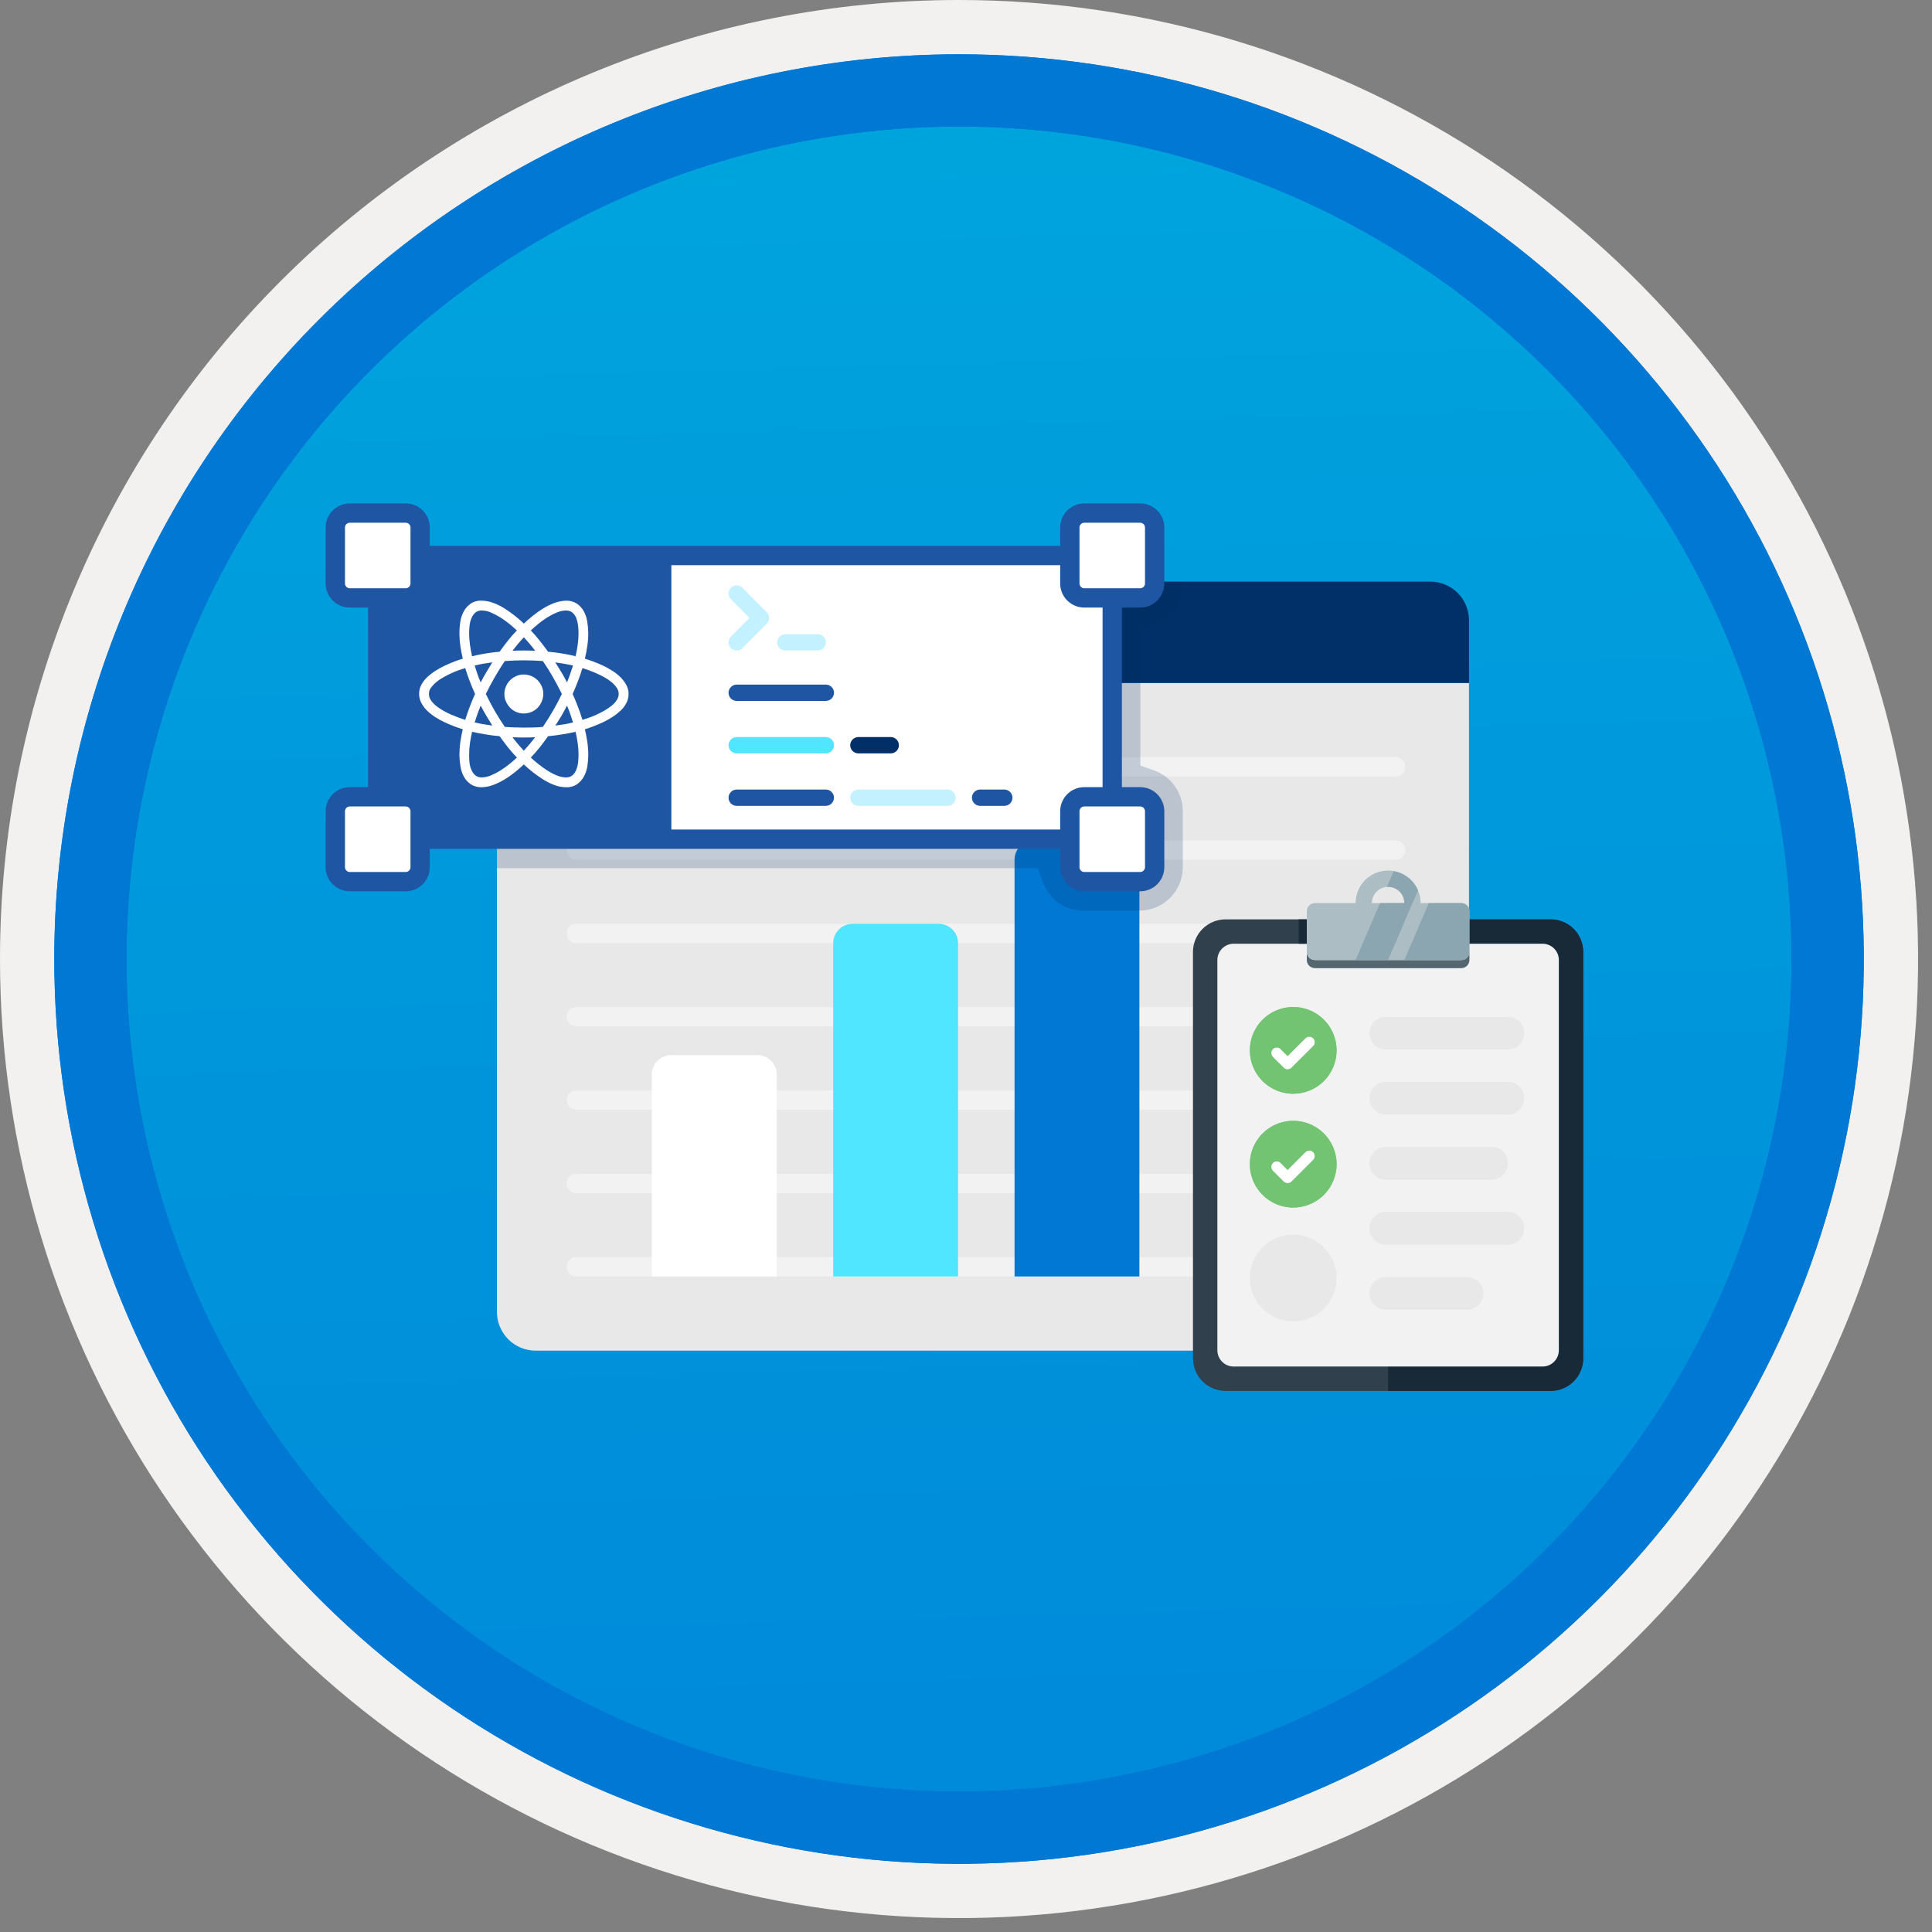 <svg width="100" height="100" viewBox="0 0 100 100" fill="none" xmlns="http://www.w3.org/2000/svg">
<rect x="0" y="0" width="100" height="100" fill="#808080" stroke="none"/>
<g clip-path="url(#clip0)">
<path d="M49.64 96.45C40.382 96.45 31.332 93.705 23.634 88.561C15.936 83.418 9.936 76.107 6.393 67.553C2.85 59 1.923 49.588 3.73 40.508C5.536 31.428 9.994 23.087 16.54 16.54C23.087 9.994 31.428 5.536 40.508 3.73C49.588 1.923 59 2.85 67.553 6.393C76.107 9.936 83.418 15.936 88.561 23.634C93.705 31.332 96.45 40.382 96.45 49.64C96.451 55.787 95.24 61.875 92.888 67.554C90.535 73.234 87.088 78.394 82.741 82.741C78.394 87.088 73.234 90.535 67.554 92.888C61.875 95.24 55.787 96.451 49.64 96.45V96.45Z" fill="url(#paint0_linear)"/>
<path fill-rule="evenodd" clip-rule="evenodd" d="M95.54 49.64C95.54 58.718 92.848 67.593 87.805 75.141C82.761 82.689 75.592 88.572 67.205 92.046C58.818 95.52 49.589 96.429 40.685 94.658C31.782 92.887 23.603 88.515 17.184 82.096C10.765 75.677 6.393 67.498 4.622 58.595C2.851 49.691 3.76 40.462 7.234 32.075C10.708 23.688 16.591 16.519 24.139 11.476C31.688 6.432 40.562 3.74 49.64 3.74C55.668 3.74 61.636 4.927 67.205 7.234C72.774 9.541 77.834 12.921 82.096 17.184C86.359 21.446 89.739 26.506 92.046 32.075C94.353 37.644 95.54 43.612 95.54 49.64V49.64ZM49.64 3.62732e-07C59.458 3.62732e-07 69.055 2.911 77.219 8.366C85.382 13.82 91.744 21.573 95.501 30.644C99.258 39.714 100.242 49.695 98.326 59.324C96.411 68.954 91.683 77.799 84.741 84.741C77.799 91.683 68.954 96.411 59.324 98.326C49.695 100.242 39.714 99.258 30.644 95.501C21.573 91.744 13.82 85.382 8.366 77.219C2.911 69.055 3.62732e-07 59.458 3.62732e-07 49.64C-0.001 43.121 1.283 36.666 3.777 30.643C6.271 24.62 9.928 19.147 14.537 14.537C19.147 9.928 24.62 6.271 30.643 3.777C36.666 1.283 43.121 -0.001 49.64 3.62732e-07V3.62732e-07Z" fill="#F2F1F0"/>
<path fill-rule="evenodd" clip-rule="evenodd" d="M92.73 49.641C92.73 58.163 90.202 66.494 85.468 73.58C80.733 80.666 74.003 86.189 66.129 89.451C58.256 92.712 49.592 93.565 41.233 91.903C32.874 90.24 25.197 86.136 19.17 80.11C13.144 74.084 9.04 66.406 7.378 58.047C5.715 49.688 6.568 41.024 9.83 33.151C13.091 25.277 18.614 18.547 25.7 13.813C32.786 9.078 41.117 6.551 49.64 6.551C55.298 6.55 60.902 7.665 66.13 9.83C71.358 11.995 76.108 15.169 80.11 19.171C84.111 23.172 87.285 27.922 89.45 33.15C91.616 38.378 92.73 43.982 92.73 49.641V49.641ZM49.64 2.811C58.902 2.811 67.956 5.557 75.657 10.703C83.358 15.849 89.36 23.162 92.905 31.72C96.449 40.277 97.377 49.693 95.57 58.777C93.763 67.861 89.303 76.205 82.753 82.754C76.204 89.304 67.86 93.764 58.776 95.571C49.692 97.378 40.276 96.45 31.718 92.906C23.162 89.361 15.848 83.359 10.702 75.658C5.556 67.957 2.81 58.903 2.81 49.641C2.811 37.221 7.745 25.31 16.527 16.528C25.309 7.746 37.22 2.812 49.64 2.811V2.811Z" fill="#0078D4"/>
<path fill-rule="evenodd" clip-rule="evenodd" d="M92.73 49.641C92.73 58.163 90.202 66.494 85.468 73.58C80.733 80.666 74.003 86.189 66.129 89.451C58.256 92.712 49.592 93.565 41.233 91.903C32.874 90.24 25.197 86.136 19.17 80.11C13.144 74.084 9.04 66.406 7.378 58.047C5.715 49.688 6.568 41.024 9.83 33.151C13.091 25.277 18.614 18.547 25.7 13.813C32.786 9.078 41.117 6.551 49.64 6.551C55.298 6.55 60.902 7.665 66.13 9.83C71.358 11.995 76.108 15.169 80.11 19.171C84.111 23.172 87.285 27.922 89.45 33.15C91.616 38.378 92.73 43.982 92.73 49.641V49.641ZM49.64 2.811C58.902 2.811 67.956 5.557 75.657 10.703C83.358 15.849 89.36 23.162 92.905 31.72C96.449 40.277 97.377 49.693 95.57 58.777C93.763 67.861 89.303 76.205 82.753 82.754C76.204 89.304 67.86 93.764 58.776 95.571C49.692 97.378 40.276 96.45 31.718 92.906C23.162 89.361 15.848 83.359 10.702 75.658C5.556 67.957 2.81 58.903 2.81 49.641C2.811 37.221 7.745 25.31 16.527 16.528C25.309 7.746 37.22 2.812 49.64 2.811V2.811Z" fill="#0078D4"/>
<path d="M27.721 69.91H74.035C74.565 69.909 75.073 69.698 75.448 69.323C75.822 68.948 76.033 68.44 76.035 67.91V35.35H25.721V67.91C25.723 68.44 25.934 68.948 26.309 69.323C26.684 69.698 27.191 69.909 27.721 69.91Z" fill="#E8E8E8"/>
<path d="M25.721 35.349H76.035V32.103C76.035 31.573 75.824 31.064 75.449 30.689C75.074 30.314 74.565 30.104 74.035 30.104H27.721C27.191 30.104 26.682 30.314 26.307 30.689C25.932 31.064 25.721 31.573 25.721 32.103V35.349Z" fill="#003067"/>
<path d="M29.592 34.109C29.844 34.109 30.09 34.033 30.3 33.892C30.509 33.752 30.672 33.552 30.768 33.318C30.863 33.085 30.888 32.829 30.838 32.581C30.788 32.334 30.666 32.107 30.487 31.929C30.308 31.752 30.08 31.631 29.833 31.582C29.585 31.534 29.329 31.56 29.096 31.657C28.863 31.755 28.665 31.919 28.525 32.129C28.386 32.339 28.312 32.586 28.312 32.838C28.311 33.006 28.343 33.173 28.407 33.328C28.471 33.483 28.565 33.624 28.684 33.743C28.804 33.861 28.945 33.955 29.101 34.018C29.257 34.081 29.424 34.112 29.592 34.109V34.109Z" fill="#50E6FF"/>
<path d="M72.247 40.19H29.827C29.695 40.19 29.568 40.137 29.474 40.043C29.38 39.949 29.327 39.822 29.327 39.69C29.327 39.557 29.38 39.43 29.474 39.336C29.568 39.242 29.695 39.19 29.827 39.19H72.247C72.38 39.19 72.507 39.242 72.601 39.336C72.695 39.43 72.747 39.557 72.747 39.69C72.747 39.822 72.695 39.949 72.601 40.043C72.507 40.137 72.38 40.19 72.247 40.19Z" fill="#F2F2F2"/>
<path d="M72.247 44.502H29.827C29.695 44.502 29.568 44.449 29.474 44.355C29.38 44.262 29.327 44.135 29.327 44.002C29.327 43.869 29.38 43.742 29.474 43.648C29.568 43.555 29.695 43.502 29.827 43.502H72.247C72.38 43.502 72.507 43.555 72.601 43.648C72.695 43.742 72.747 43.869 72.747 44.002C72.747 44.135 72.695 44.262 72.601 44.355C72.507 44.449 72.38 44.502 72.247 44.502Z" fill="#F2F2F2"/>
<path d="M72.247 48.816H29.827C29.695 48.816 29.568 48.764 29.474 48.67C29.38 48.576 29.327 48.449 29.327 48.316C29.327 48.184 29.38 48.057 29.474 47.963C29.568 47.869 29.695 47.816 29.827 47.816H72.247C72.38 47.816 72.507 47.869 72.601 47.963C72.695 48.057 72.747 48.184 72.747 48.316C72.747 48.449 72.695 48.576 72.601 48.67C72.507 48.764 72.38 48.816 72.247 48.816Z" fill="#F2F2F2"/>
<path d="M72.247 53.129H29.827C29.695 53.129 29.568 53.076 29.474 52.983C29.38 52.889 29.327 52.761 29.327 52.629C29.327 52.496 29.38 52.369 29.474 52.275C29.568 52.182 29.695 52.129 29.827 52.129H72.247C72.38 52.129 72.507 52.182 72.601 52.275C72.695 52.369 72.747 52.496 72.747 52.629C72.747 52.761 72.695 52.889 72.601 52.983C72.507 53.076 72.38 53.129 72.247 53.129Z" fill="#F2F2F2"/>
<path d="M72.247 57.443H29.827C29.695 57.443 29.568 57.391 29.474 57.297C29.38 57.203 29.327 57.076 29.327 56.943C29.327 56.811 29.38 56.684 29.474 56.59C29.568 56.496 29.695 56.443 29.827 56.443H72.247C72.38 56.443 72.507 56.496 72.601 56.59C72.695 56.684 72.747 56.811 72.747 56.943C72.747 57.076 72.695 57.203 72.601 57.297C72.507 57.391 72.38 57.443 72.247 57.443Z" fill="#F2F2F2"/>
<path d="M72.247 61.756H29.827C29.695 61.756 29.568 61.703 29.474 61.609C29.38 61.516 29.327 61.389 29.327 61.256C29.327 61.123 29.38 60.996 29.474 60.902C29.568 60.809 29.695 60.756 29.827 60.756H72.247C72.38 60.756 72.507 60.809 72.601 60.902C72.695 60.996 72.747 61.123 72.747 61.256C72.747 61.389 72.695 61.516 72.601 61.609C72.507 61.703 72.38 61.756 72.247 61.756Z" fill="#F2F2F2"/>
<path d="M72.247 66.07H29.827C29.695 66.07 29.568 66.018 29.474 65.924C29.38 65.83 29.327 65.703 29.327 65.57C29.327 65.438 29.38 65.311 29.474 65.217C29.568 65.123 29.695 65.07 29.827 65.07H72.247C72.38 65.07 72.507 65.123 72.601 65.217C72.695 65.311 72.747 65.438 72.747 65.57C72.747 65.703 72.695 65.83 72.601 65.924C72.507 66.018 72.38 66.07 72.247 66.07Z" fill="#F2F2F2"/>
<path d="M34.741 54.613H39.203C39.468 54.613 39.722 54.719 39.91 54.906C40.097 55.094 40.203 55.348 40.203 55.613V66.07H33.741V55.613C33.741 55.348 33.846 55.094 34.034 54.906C34.222 54.719 34.476 54.613 34.741 54.613Z" fill="white"/>
<path d="M44.127 47.816H48.589C48.854 47.816 49.108 47.922 49.296 48.109C49.483 48.297 49.589 48.551 49.589 48.816V66.07H43.127V48.816C43.127 48.551 43.232 48.297 43.42 48.109C43.608 47.922 43.862 47.816 44.127 47.816Z" fill="#50E6FF"/>
<path d="M53.513 43.502H57.974C58.24 43.502 58.494 43.607 58.681 43.795C58.869 43.982 58.974 44.237 58.974 44.502V66.069H52.513V44.502C52.513 44.237 52.618 43.982 52.806 43.795C52.993 43.607 53.248 43.502 53.513 43.502Z" fill="#0078D4"/>
<path d="M62.899 52.129H67.36C67.626 52.129 67.88 52.234 68.067 52.422C68.255 52.609 68.36 52.864 68.36 53.129V66.069H61.899V53.129C61.899 52.864 62.004 52.609 62.192 52.422C62.379 52.234 62.634 52.129 62.899 52.129Z" fill="#1F56A3"/>
<path opacity="0.2" fill-rule="evenodd" clip-rule="evenodd" d="M25.721 30.104H61.222V30.198C61.221 30.667 61.075 31.124 60.802 31.506C60.529 31.888 60.144 32.175 59.7 32.327L59.026 32.559V39.631L59.7 39.863C60.144 40.015 60.529 40.302 60.802 40.684C61.075 41.065 61.221 41.523 61.222 41.992V44.883C61.221 45.48 60.984 46.051 60.562 46.473C60.14 46.895 59.568 47.132 58.972 47.133H56.08C55.611 47.133 55.154 46.986 54.772 46.714C54.391 46.441 54.104 46.056 53.951 45.612L53.72 44.937H25.721V30.104Z" fill="#003067"/>
<path d="M55.729 28.752H21.392C20.375 28.752 19.552 29.576 19.552 30.592V41.597C19.552 42.613 20.375 43.437 21.392 43.437H55.729C56.746 43.437 57.569 42.613 57.569 41.597V30.592C57.569 29.576 56.746 28.752 55.729 28.752Z" fill="white" stroke="#1F56A3" stroke-miterlimit="10"/>
<path d="M59.015 26.557H56.124C55.709 26.557 55.374 26.892 55.374 27.307V30.198C55.374 30.612 55.709 30.948 56.124 30.948H59.015C59.429 30.948 59.765 30.612 59.765 30.198V27.307C59.765 26.892 59.429 26.557 59.015 26.557Z" fill="white" stroke="#1F56A3" stroke-miterlimit="10"/>
<path d="M59.015 41.242H56.124C55.709 41.242 55.374 41.578 55.374 41.992V44.884C55.374 45.298 55.709 45.634 56.124 45.634H59.015C59.429 45.634 59.765 45.298 59.765 44.884V41.992C59.765 41.578 59.429 41.242 59.015 41.242Z" fill="white" stroke="#1F56A3" stroke-miterlimit="10"/>
<path d="M34.749 28.752H19.552V43.438H34.749V28.752Z" fill="#1F56A3"/>
<path d="M32.534 35.919C32.535 36.081 32.497 36.241 32.423 36.385C32.346 36.534 32.244 36.668 32.121 36.782C31.989 36.906 31.845 37.018 31.692 37.115C31.537 37.216 31.374 37.306 31.206 37.386C31.04 37.463 30.874 37.534 30.708 37.597C30.542 37.661 30.397 37.71 30.274 37.745C30.327 37.968 30.369 38.19 30.401 38.412C30.433 38.635 30.449 38.86 30.449 39.085C30.448 39.278 30.432 39.471 30.401 39.662C30.373 39.849 30.312 40.03 30.221 40.196C30.134 40.354 30.013 40.489 29.866 40.593C29.697 40.705 29.497 40.759 29.295 40.747C29.092 40.745 28.891 40.708 28.702 40.636C28.496 40.559 28.299 40.462 28.114 40.345C27.927 40.227 27.747 40.1 27.574 39.963C27.405 39.829 27.251 39.697 27.114 39.566C26.98 39.694 26.828 39.826 26.659 39.963C26.486 40.103 26.304 40.231 26.113 40.345C25.927 40.458 25.73 40.553 25.526 40.63C25.336 40.703 25.136 40.742 24.933 40.747C24.733 40.755 24.535 40.702 24.366 40.593C24.219 40.492 24.098 40.358 24.012 40.202C23.921 40.034 23.86 39.851 23.832 39.662C23.801 39.471 23.783 39.278 23.779 39.085C23.779 38.86 23.795 38.635 23.826 38.412C23.858 38.19 23.901 37.968 23.953 37.745C23.823 37.707 23.678 37.657 23.52 37.597C23.361 37.537 23.197 37.468 23.027 37.391C22.857 37.313 22.692 37.222 22.535 37.121C22.383 37.024 22.241 36.912 22.111 36.787C21.99 36.67 21.888 36.534 21.81 36.385C21.733 36.242 21.693 36.082 21.693 35.919C21.692 35.757 21.73 35.597 21.804 35.453C21.881 35.305 21.984 35.17 22.106 35.056C22.238 34.932 22.382 34.821 22.535 34.723C22.691 34.622 22.854 34.532 23.022 34.453C23.188 34.375 23.354 34.305 23.52 34.241C23.685 34.178 23.83 34.128 23.953 34.093C23.901 33.871 23.858 33.648 23.826 33.426C23.795 33.203 23.779 32.979 23.779 32.754C23.779 32.56 23.795 32.367 23.826 32.177C23.855 31.989 23.916 31.808 24.006 31.642C24.093 31.485 24.215 31.349 24.361 31.245C24.53 31.133 24.731 31.079 24.933 31.091C25.136 31.093 25.336 31.131 25.526 31.203C25.731 31.279 25.928 31.377 26.113 31.494C26.3 31.611 26.48 31.738 26.653 31.875C26.814 32.001 26.967 32.135 27.114 32.277C27.248 32.15 27.4 32.018 27.569 31.88C27.742 31.74 27.924 31.611 28.114 31.494C28.299 31.378 28.496 31.282 28.702 31.208C28.892 31.139 29.092 31.099 29.295 31.091C29.495 31.083 29.692 31.137 29.861 31.245C30.008 31.346 30.13 31.48 30.216 31.637C30.307 31.805 30.368 31.988 30.396 32.177C30.427 32.368 30.444 32.56 30.449 32.754C30.449 32.979 30.433 33.203 30.401 33.426C30.369 33.648 30.327 33.871 30.274 34.093C30.401 34.132 30.546 34.181 30.708 34.241C30.87 34.301 31.034 34.37 31.2 34.448C31.37 34.527 31.534 34.617 31.692 34.718C31.846 34.813 31.988 34.925 32.116 35.051C32.235 35.17 32.337 35.306 32.418 35.453C32.497 35.596 32.538 35.756 32.534 35.919V35.919ZM29.295 31.6C29.129 31.603 28.965 31.639 28.813 31.706C28.64 31.778 28.474 31.865 28.315 31.965C28.153 32.068 27.997 32.181 27.849 32.304C27.701 32.427 27.576 32.537 27.474 32.632C27.64 32.805 27.795 32.983 27.939 33.167C28.084 33.35 28.227 33.539 28.368 33.733C28.612 33.754 28.852 33.784 29.088 33.823C29.325 33.862 29.559 33.91 29.792 33.966C29.838 33.768 29.875 33.569 29.903 33.368C29.931 33.168 29.946 32.966 29.946 32.764C29.945 32.644 29.938 32.524 29.924 32.404C29.911 32.275 29.883 32.147 29.84 32.023C29.801 31.908 29.733 31.804 29.644 31.721C29.548 31.637 29.422 31.594 29.295 31.6V31.6ZM24.88 36.523C24.82 36.667 24.765 36.81 24.716 36.951C24.666 37.093 24.617 37.239 24.568 37.391C24.719 37.43 24.871 37.461 25.023 37.486C25.175 37.511 25.328 37.534 25.483 37.555C25.374 37.385 25.27 37.216 25.171 37.047C25.072 36.877 24.975 36.703 24.88 36.523ZM24.568 34.448C24.614 34.596 24.661 34.742 24.711 34.887C24.76 35.032 24.817 35.176 24.88 35.321C24.972 35.141 25.069 34.966 25.171 34.797C25.273 34.628 25.378 34.456 25.483 34.283C25.328 34.305 25.175 34.328 25.023 34.352C24.871 34.377 24.719 34.409 24.568 34.448H24.568ZM25.145 35.919C25.43 36.511 25.759 37.081 26.129 37.624C26.295 37.638 26.459 37.647 26.622 37.65L27.114 37.661C27.28 37.661 27.444 37.659 27.606 37.655C27.768 37.652 27.933 37.641 28.098 37.624C28.468 37.081 28.797 36.511 29.083 35.919C28.935 35.619 28.781 35.33 28.622 35.051C28.464 34.772 28.289 34.493 28.098 34.215C27.933 34.204 27.768 34.195 27.606 34.188C27.444 34.181 27.28 34.178 27.114 34.178C26.948 34.178 26.784 34.181 26.622 34.188C26.459 34.195 26.295 34.204 26.129 34.215C25.942 34.49 25.769 34.767 25.611 35.046C25.452 35.325 25.296 35.616 25.145 35.919L25.145 35.919ZM28.744 37.555C28.899 37.537 29.053 37.516 29.205 37.491C29.358 37.466 29.51 37.433 29.66 37.391C29.614 37.242 29.566 37.098 29.517 36.957C29.468 36.816 29.411 36.671 29.348 36.523C29.256 36.703 29.161 36.877 29.062 37.047C28.963 37.216 28.857 37.385 28.744 37.555L28.744 37.555ZM29.348 35.321C29.408 35.176 29.462 35.032 29.512 34.887C29.561 34.742 29.61 34.596 29.66 34.448C29.508 34.412 29.357 34.382 29.205 34.358C29.053 34.333 28.899 34.308 28.744 34.283C28.85 34.453 28.954 34.622 29.056 34.792C29.159 34.961 29.256 35.138 29.348 35.321L29.348 35.321ZM27.701 33.685C27.61 33.562 27.516 33.444 27.421 33.331C27.326 33.218 27.223 33.103 27.114 32.987C27.008 33.1 26.907 33.212 26.812 33.325C26.717 33.438 26.622 33.558 26.526 33.685C26.72 33.675 26.916 33.669 27.114 33.669C27.308 33.669 27.504 33.675 27.701 33.685L27.701 33.685ZM24.282 32.764C24.282 32.966 24.296 33.168 24.324 33.368C24.352 33.569 24.39 33.768 24.435 33.966C24.668 33.91 24.903 33.862 25.139 33.823C25.376 33.784 25.616 33.754 25.859 33.733C25.997 33.539 26.138 33.35 26.283 33.167C26.43 32.98 26.587 32.802 26.754 32.632C26.648 32.533 26.523 32.424 26.378 32.304C26.232 32.183 26.078 32.071 25.918 31.97C25.757 31.869 25.589 31.78 25.415 31.706C25.264 31.636 25.099 31.6 24.933 31.6C24.87 31.596 24.808 31.605 24.749 31.626C24.69 31.647 24.635 31.68 24.589 31.721C24.503 31.805 24.436 31.906 24.393 32.018C24.346 32.14 24.315 32.269 24.303 32.399C24.29 32.52 24.283 32.642 24.282 32.764L24.282 32.764ZM24.081 37.258C24.151 37.029 24.229 36.803 24.314 36.581C24.398 36.358 24.49 36.138 24.589 35.919C24.49 35.7 24.398 35.48 24.314 35.258C24.229 35.035 24.151 34.809 24.081 34.58C23.996 34.605 23.892 34.638 23.768 34.681C23.635 34.727 23.505 34.78 23.377 34.839C23.239 34.903 23.1 34.973 22.959 35.051C22.825 35.123 22.699 35.208 22.583 35.305C22.479 35.391 22.387 35.488 22.307 35.596C22.236 35.689 22.199 35.803 22.202 35.919C22.202 36.034 22.237 36.147 22.302 36.242C22.377 36.352 22.468 36.451 22.572 36.533C22.69 36.628 22.816 36.713 22.948 36.787C23.083 36.864 23.223 36.933 23.366 36.994C23.507 37.054 23.64 37.107 23.763 37.153C23.887 37.198 23.992 37.234 24.081 37.258L24.081 37.258ZM24.933 40.239C25.099 40.236 25.263 40.2 25.415 40.133C25.587 40.06 25.754 39.974 25.912 39.873C26.074 39.772 26.23 39.66 26.378 39.54C26.526 39.42 26.651 39.31 26.754 39.212C26.588 39.039 26.433 38.861 26.288 38.677C26.143 38.493 26 38.303 25.859 38.105C25.619 38.084 25.381 38.054 25.145 38.015C24.908 37.977 24.672 37.931 24.435 37.878C24.39 38.075 24.352 38.273 24.324 38.471C24.296 38.67 24.282 38.872 24.282 39.074C24.282 39.183 24.287 39.305 24.298 39.439C24.308 39.57 24.338 39.699 24.388 39.82C24.431 39.932 24.498 40.033 24.584 40.117C24.68 40.2 24.805 40.244 24.933 40.239L24.933 40.239ZM26.526 38.158C26.709 38.401 26.906 38.635 27.114 38.857C27.319 38.635 27.514 38.402 27.701 38.158C27.504 38.169 27.308 38.174 27.114 38.174C26.913 38.174 26.717 38.169 26.526 38.158L26.526 38.158ZM29.946 39.074C29.946 38.874 29.932 38.674 29.903 38.476C29.875 38.278 29.838 38.079 29.792 37.878C29.556 37.931 29.319 37.977 29.083 38.015C28.846 38.054 28.608 38.084 28.368 38.105C28.231 38.3 28.09 38.488 27.945 38.672C27.8 38.855 27.643 39.035 27.474 39.212C27.58 39.31 27.705 39.418 27.85 39.535C27.994 39.651 28.148 39.762 28.31 39.868C28.469 39.972 28.637 40.061 28.813 40.133C28.965 40.199 29.129 40.235 29.295 40.239C29.42 40.245 29.543 40.204 29.639 40.122C29.726 40.04 29.794 39.938 29.835 39.826C29.881 39.703 29.911 39.575 29.925 39.445C29.938 39.322 29.945 39.198 29.946 39.074L29.946 39.074ZM30.147 37.258C30.232 37.234 30.336 37.2 30.459 37.158C30.583 37.115 30.715 37.063 30.856 36.999C30.997 36.935 31.137 36.865 31.274 36.787C31.407 36.713 31.532 36.628 31.65 36.533C31.755 36.451 31.846 36.352 31.92 36.242C31.985 36.147 32.022 36.035 32.026 35.919C32.025 35.803 31.988 35.69 31.92 35.596C31.844 35.487 31.753 35.39 31.65 35.305C31.534 35.208 31.408 35.123 31.274 35.051C31.133 34.973 30.994 34.905 30.856 34.845C30.719 34.785 30.586 34.732 30.459 34.686C30.332 34.64 30.228 34.605 30.147 34.58C30.076 34.809 29.999 35.035 29.914 35.258C29.829 35.48 29.738 35.7 29.639 35.919C29.738 36.138 29.829 36.358 29.914 36.581C29.999 36.803 30.076 37.029 30.147 37.258L30.147 37.258ZM27.114 36.93C26.979 36.931 26.846 36.904 26.722 36.851C26.603 36.801 26.495 36.727 26.404 36.634C26.314 36.539 26.241 36.43 26.188 36.311C26.131 36.188 26.104 36.054 26.108 35.919C26.108 35.785 26.134 35.651 26.188 35.528C26.237 35.409 26.309 35.301 26.399 35.21C26.493 35.118 26.602 35.045 26.722 34.993C26.845 34.937 26.979 34.91 27.114 34.913C27.248 34.913 27.382 34.94 27.506 34.993C27.624 35.042 27.732 35.114 27.823 35.205C27.915 35.298 27.988 35.407 28.04 35.528C28.096 35.651 28.123 35.784 28.12 35.919C28.12 36.054 28.093 36.187 28.04 36.311C27.99 36.431 27.918 36.54 27.828 36.634C27.737 36.728 27.627 36.802 27.506 36.851C27.381 36.903 27.248 36.93 27.114 36.93L27.114 36.93Z" fill="white"/>
<path d="M20.997 26.557H18.106C17.692 26.557 17.356 26.892 17.356 27.307V30.198C17.356 30.612 17.692 30.948 18.106 30.948H20.997C21.412 30.948 21.747 30.612 21.747 30.198V27.307C21.747 26.892 21.412 26.557 20.997 26.557Z" fill="white" stroke="#1F56A3" stroke-miterlimit="10"/>
<path d="M20.997 41.242H18.106C17.692 41.242 17.356 41.578 17.356 41.992V44.884C17.356 45.298 17.692 45.634 18.106 45.634H20.997C21.412 45.634 21.747 45.298 21.747 44.884V41.992C21.747 41.578 21.412 41.242 20.997 41.242Z" fill="white" stroke="#1F56A3" stroke-miterlimit="10"/>
<path fill-rule="evenodd" clip-rule="evenodd" d="M42.748 41.711H38.129C38.017 41.711 37.91 41.666 37.832 41.587C37.753 41.508 37.709 41.401 37.709 41.289C37.709 41.178 37.753 41.071 37.832 40.992C37.91 40.913 38.017 40.868 38.129 40.867H42.748C42.859 40.868 42.966 40.913 43.044 40.992C43.123 41.071 43.167 41.178 43.167 41.289C43.167 41.401 43.123 41.508 43.044 41.587C42.966 41.666 42.859 41.711 42.748 41.711Z" fill="#1F56A3"/>
<path fill-rule="evenodd" clip-rule="evenodd" d="M49.047 41.711H44.427C44.316 41.711 44.209 41.666 44.131 41.587C44.052 41.508 44.008 41.401 44.008 41.289C44.008 41.178 44.052 41.071 44.131 40.992C44.209 40.913 44.316 40.868 44.427 40.867H49.047C49.158 40.868 49.265 40.913 49.343 40.992C49.422 41.071 49.466 41.178 49.466 41.289C49.466 41.401 49.422 41.508 49.343 41.587C49.265 41.666 49.158 41.711 49.047 41.711V41.711Z" fill="#C3F1FF"/>
<path fill-rule="evenodd" clip-rule="evenodd" d="M51.986 41.711H50.726C50.615 41.711 50.508 41.666 50.43 41.587C50.351 41.508 50.307 41.401 50.307 41.289C50.307 41.178 50.351 41.071 50.43 40.992C50.508 40.913 50.615 40.868 50.726 40.867H51.986C52.097 40.868 52.204 40.913 52.283 40.992C52.361 41.071 52.405 41.178 52.405 41.289C52.405 41.401 52.361 41.508 52.283 41.587C52.204 41.666 52.097 41.711 51.986 41.711V41.711Z" fill="#1F56A3"/>
<path fill-rule="evenodd" clip-rule="evenodd" d="M46.107 38.995H44.427C44.316 38.994 44.209 38.949 44.13 38.87C44.052 38.791 44.007 38.684 44.007 38.572C44.007 38.461 44.052 38.354 44.13 38.275C44.209 38.196 44.316 38.151 44.427 38.15H46.107C46.219 38.151 46.326 38.196 46.404 38.275C46.483 38.354 46.527 38.461 46.527 38.572C46.527 38.684 46.483 38.791 46.404 38.87C46.326 38.949 46.219 38.994 46.107 38.995V38.995Z" fill="#003067"/>
<path fill-rule="evenodd" clip-rule="evenodd" d="M42.748 38.995H38.129C38.017 38.994 37.91 38.949 37.831 38.87C37.753 38.791 37.709 38.684 37.709 38.572C37.709 38.461 37.753 38.354 37.831 38.275C37.91 38.196 38.017 38.151 38.129 38.15H42.748C42.859 38.151 42.966 38.196 43.045 38.275C43.124 38.354 43.168 38.461 43.168 38.572C43.168 38.684 43.124 38.791 43.045 38.87C42.966 38.949 42.859 38.994 42.748 38.995V38.995Z" fill="#50E6FF"/>
<path fill-rule="evenodd" clip-rule="evenodd" d="M42.748 36.28H38.129C38.017 36.279 37.91 36.234 37.831 36.155C37.753 36.076 37.709 35.969 37.709 35.858C37.709 35.746 37.753 35.639 37.831 35.56C37.91 35.481 38.017 35.436 38.129 35.435H42.748C42.859 35.436 42.966 35.481 43.045 35.56C43.124 35.639 43.168 35.746 43.168 35.858C43.168 35.969 43.124 36.076 43.045 36.155C42.966 36.234 42.859 36.279 42.748 36.28V36.28Z" fill="#1F56A3"/>
<path fill-rule="evenodd" clip-rule="evenodd" d="M38.129 33.672C38.074 33.672 38.019 33.661 37.968 33.64C37.917 33.618 37.871 33.587 37.832 33.548C37.753 33.469 37.709 33.361 37.709 33.25C37.709 33.138 37.753 33.031 37.832 32.951L38.795 31.983L37.832 31.015C37.753 30.936 37.709 30.829 37.709 30.717C37.709 30.605 37.753 30.498 37.832 30.419C37.871 30.38 37.917 30.348 37.968 30.327C38.019 30.306 38.074 30.295 38.129 30.295C38.184 30.295 38.239 30.306 38.289 30.327C38.34 30.348 38.387 30.38 38.426 30.419L39.685 31.685C39.764 31.764 39.809 31.872 39.809 31.983C39.809 32.095 39.764 32.203 39.685 32.282L38.426 33.548C38.387 33.587 38.34 33.618 38.289 33.64C38.239 33.661 38.184 33.672 38.129 33.672V33.672Z" fill="#C3F1FF"/>
<path fill-rule="evenodd" clip-rule="evenodd" d="M42.328 33.67H40.648C40.536 33.67 40.43 33.625 40.351 33.546C40.272 33.467 40.228 33.36 40.228 33.248C40.228 33.137 40.272 33.03 40.351 32.95C40.43 32.871 40.536 32.827 40.648 32.826H42.328C42.439 32.827 42.546 32.871 42.625 32.95C42.704 33.03 42.748 33.137 42.748 33.248C42.748 33.36 42.704 33.467 42.625 33.546C42.546 33.625 42.439 33.67 42.328 33.67Z" fill="#C3F1FF"/>
<path fill-rule="evenodd" clip-rule="evenodd" d="M63.431 71.995C62.985 71.993 62.558 71.816 62.242 71.5C61.927 71.185 61.749 70.757 61.748 70.311V49.269C61.749 48.823 61.927 48.396 62.242 48.08C62.558 47.765 62.985 47.587 63.431 47.586H80.265C80.711 47.587 81.139 47.765 81.454 48.08C81.769 48.396 81.947 48.823 81.948 49.269V70.311C81.947 70.757 81.769 71.185 81.454 71.5C81.138 71.816 80.711 71.993 80.265 71.995H63.431Z" fill="#30404D"/>
<path fill-rule="evenodd" clip-rule="evenodd" d="M80.265 47.586H71.848V71.995H80.265C80.711 71.993 81.139 71.816 81.454 71.5C81.769 71.185 81.947 70.757 81.948 70.311V49.269C81.947 48.823 81.769 48.396 81.454 48.08C81.139 47.765 80.711 47.587 80.265 47.586V47.586Z" fill="#182A37"/>
<path fill-rule="evenodd" clip-rule="evenodd" d="M63.011 69.89V49.689C63.011 49.466 63.1 49.253 63.258 49.095C63.415 48.937 63.629 48.848 63.852 48.848H79.844C80.067 48.848 80.281 48.937 80.439 49.095C80.597 49.253 80.685 49.466 80.686 49.689V69.89C80.685 70.113 80.597 70.327 80.439 70.484C80.281 70.642 80.067 70.731 79.844 70.731H63.852C63.629 70.731 63.415 70.642 63.258 70.484C63.1 70.327 63.011 70.113 63.011 69.89V69.89Z" fill="#F2F2F2"/>
<path fill-rule="evenodd" clip-rule="evenodd" d="M67.219 48.849H67.64V47.586H67.219V48.849Z" fill="#182A37"/>
<path fill-rule="evenodd" clip-rule="evenodd" d="M66.937 68.395C66.493 68.395 66.059 68.264 65.69 68.017C65.321 67.77 65.033 67.42 64.864 67.01C64.694 66.6 64.649 66.148 64.736 65.713C64.822 65.278 65.036 64.877 65.35 64.564C65.664 64.25 66.064 64.036 66.499 63.949C66.935 63.863 67.386 63.907 67.796 64.077C68.206 64.247 68.557 64.535 68.803 64.904C69.05 65.273 69.182 65.707 69.182 66.151C69.182 66.746 68.945 67.317 68.524 67.738C68.103 68.159 67.532 68.395 66.937 68.395V68.395Z" fill="#E8E8E8"/>
<path fill-rule="evenodd" clip-rule="evenodd" d="M66.937 62.503C66.493 62.503 66.059 62.371 65.69 62.124C65.321 61.878 65.033 61.527 64.864 61.117C64.694 60.707 64.649 60.256 64.736 59.82C64.822 59.385 65.036 58.985 65.35 58.671C65.664 58.357 66.064 58.143 66.499 58.057C66.935 57.97 67.386 58.015 67.796 58.184C68.206 58.354 68.557 58.642 68.803 59.011C69.05 59.38 69.182 59.814 69.182 60.258C69.182 60.853 68.945 61.424 68.524 61.845C68.103 62.266 67.532 62.503 66.937 62.503Z" fill="#72C472"/>
<path fill-rule="evenodd" clip-rule="evenodd" d="M67.968 59.637C67.916 59.584 67.844 59.555 67.77 59.555C67.695 59.555 67.624 59.584 67.571 59.637L66.646 60.562L66.312 60.23C66.304 60.219 66.295 60.208 66.285 60.198C66.233 60.145 66.162 60.115 66.088 60.114C66.013 60.114 65.942 60.142 65.888 60.195C65.835 60.247 65.805 60.318 65.805 60.392C65.804 60.467 65.833 60.538 65.885 60.591L65.882 60.595L66.448 61.156C66.501 61.209 66.572 61.238 66.647 61.238C66.721 61.238 66.793 61.209 66.845 61.156L67.968 60.034L67.968 60.034C67.994 60.008 68.015 59.977 68.029 59.943C68.043 59.909 68.05 59.872 68.05 59.835C68.05 59.798 68.043 59.762 68.029 59.728C68.015 59.694 67.994 59.663 67.968 59.637V59.637Z" fill="white"/>
<path fill-rule="evenodd" clip-rule="evenodd" d="M66.937 56.612C66.493 56.612 66.059 56.48 65.69 56.234C65.321 55.987 65.033 55.637 64.864 55.227C64.694 54.816 64.649 54.365 64.736 53.93C64.822 53.494 65.036 53.094 65.35 52.78C65.664 52.467 66.064 52.253 66.499 52.166C66.935 52.08 67.386 52.124 67.796 52.294C68.206 52.464 68.557 52.752 68.803 53.121C69.05 53.49 69.182 53.924 69.182 54.368C69.182 54.963 68.945 55.534 68.524 55.955C68.103 56.376 67.532 56.612 66.937 56.612V56.612Z" fill="#72C472"/>
<path fill-rule="evenodd" clip-rule="evenodd" d="M67.968 53.744C67.916 53.692 67.844 53.662 67.77 53.662C67.695 53.662 67.624 53.692 67.571 53.744L66.646 54.669L66.312 54.338C66.304 54.326 66.295 54.316 66.285 54.305C66.233 54.252 66.162 54.222 66.088 54.222C66.013 54.221 65.942 54.25 65.888 54.302C65.835 54.354 65.805 54.425 65.805 54.5C65.804 54.574 65.833 54.646 65.885 54.699L65.882 54.702L66.448 55.263C66.501 55.316 66.572 55.346 66.647 55.346C66.721 55.346 66.793 55.316 66.845 55.263L67.968 54.142L67.968 54.141C67.994 54.115 68.015 54.084 68.029 54.05C68.043 54.016 68.05 53.98 68.05 53.943C68.05 53.906 68.043 53.869 68.029 53.835C68.015 53.801 67.994 53.77 67.968 53.744V53.744Z" fill="white"/>
<path d="M71.733 52.635H78.045C78.156 52.635 78.265 52.657 78.368 52.699C78.47 52.741 78.562 52.803 78.641 52.881C78.719 52.959 78.781 53.052 78.823 53.154C78.865 53.257 78.887 53.366 78.887 53.476V53.476C78.887 53.587 78.865 53.696 78.823 53.798C78.781 53.901 78.719 53.993 78.641 54.072C78.562 54.15 78.47 54.212 78.368 54.254C78.265 54.296 78.156 54.318 78.045 54.318H71.733C71.51 54.318 71.295 54.23 71.138 54.072C70.98 53.914 70.891 53.7 70.891 53.476V53.476C70.891 53.253 70.98 53.039 71.138 52.881C71.295 52.723 71.51 52.635 71.733 52.635V52.635Z" fill="#E8E8E8"/>
<path d="M71.733 59.369H77.204C77.427 59.369 77.641 59.458 77.799 59.616C77.957 59.773 78.045 59.988 78.045 60.211C78.045 60.321 78.024 60.431 77.981 60.533C77.939 60.635 77.877 60.728 77.799 60.806C77.721 60.884 77.628 60.946 77.526 60.988C77.424 61.031 77.314 61.053 77.204 61.053H71.733C71.622 61.053 71.513 61.031 71.411 60.988C71.308 60.946 71.216 60.884 71.138 60.806C71.059 60.728 70.997 60.635 70.955 60.533C70.913 60.431 70.891 60.321 70.891 60.211V60.211C70.891 59.988 70.98 59.773 71.138 59.616C71.295 59.458 71.51 59.369 71.733 59.369Z" fill="#E8E8E8"/>
<path d="M71.733 56.002H78.045C78.269 56.002 78.483 56.091 78.641 56.248C78.798 56.406 78.887 56.62 78.887 56.844V56.844C78.887 56.954 78.865 57.064 78.823 57.166C78.781 57.268 78.719 57.361 78.641 57.439C78.562 57.517 78.47 57.579 78.368 57.621C78.265 57.664 78.156 57.685 78.045 57.685H71.733C71.51 57.685 71.295 57.597 71.138 57.439C70.98 57.281 70.891 57.067 70.891 56.844C70.891 56.733 70.913 56.624 70.955 56.522C70.997 56.419 71.059 56.327 71.138 56.248C71.216 56.17 71.308 56.108 71.411 56.066C71.513 56.024 71.622 56.002 71.733 56.002V56.002Z" fill="#E8E8E8"/>
<path d="M71.733 62.736H78.045C78.156 62.736 78.265 62.758 78.368 62.8C78.47 62.843 78.562 62.905 78.641 62.983C78.719 63.061 78.781 63.154 78.823 63.256C78.865 63.358 78.887 63.468 78.887 63.578V63.578C78.887 63.688 78.865 63.798 78.823 63.9C78.781 64.002 78.719 64.095 78.641 64.173C78.562 64.251 78.47 64.313 78.368 64.356C78.265 64.398 78.156 64.42 78.045 64.42H71.733C71.51 64.42 71.295 64.331 71.138 64.173C70.98 64.015 70.891 63.801 70.891 63.578V63.578C70.891 63.355 70.98 63.141 71.138 62.983C71.295 62.825 71.51 62.736 71.733 62.736V62.736Z" fill="#E8E8E8"/>
<path d="M71.733 66.102H75.941C76.164 66.102 76.379 66.19 76.536 66.348C76.694 66.506 76.783 66.72 76.783 66.943V66.943C76.783 67.054 76.761 67.163 76.719 67.265C76.677 67.368 76.615 67.46 76.536 67.538C76.458 67.617 76.365 67.679 76.263 67.721C76.161 67.763 76.052 67.785 75.941 67.785H71.733C71.51 67.785 71.295 67.696 71.138 67.538C70.98 67.381 70.891 67.166 70.891 66.943C70.891 66.833 70.913 66.723 70.955 66.621C70.997 66.519 71.059 66.426 71.138 66.348C71.216 66.27 71.308 66.208 71.411 66.166C71.513 66.123 71.622 66.102 71.733 66.102V66.102Z" fill="#E8E8E8"/>
<path fill-rule="evenodd" clip-rule="evenodd" d="M75.636 49.69H68.061C67.949 49.69 67.842 49.646 67.763 49.567C67.685 49.488 67.64 49.381 67.64 49.27V49.69C67.64 49.802 67.685 49.909 67.763 49.988C67.842 50.066 67.949 50.111 68.061 50.111H75.636C75.747 50.111 75.854 50.066 75.933 49.988C76.012 49.909 76.056 49.802 76.057 49.69V49.27C76.056 49.381 76.012 49.488 75.933 49.567C75.854 49.646 75.747 49.69 75.636 49.69Z" fill="#546670"/>
<path fill-rule="evenodd" clip-rule="evenodd" d="M71.848 45.902C72.071 45.903 72.285 45.991 72.443 46.149C72.601 46.307 72.69 46.521 72.69 46.744H71.007C71.007 46.521 71.095 46.307 71.253 46.149C71.411 45.991 71.625 45.902 71.848 45.902V45.902ZM75.636 46.744H73.532C73.532 46.297 73.354 45.869 73.039 45.554C72.723 45.238 72.295 45.06 71.848 45.06C71.402 45.06 70.974 45.238 70.658 45.554C70.342 45.869 70.165 46.297 70.165 46.744H68.061C67.949 46.744 67.842 46.789 67.763 46.867C67.685 46.946 67.64 47.053 67.64 47.165V49.269C67.64 49.38 67.685 49.487 67.763 49.566C67.842 49.645 67.949 49.69 68.061 49.69H75.636C75.747 49.69 75.854 49.645 75.933 49.566C76.012 49.487 76.056 49.38 76.057 49.269V47.165C76.056 47.053 76.012 46.946 75.933 46.867C75.854 46.789 75.747 46.744 75.636 46.744V46.744Z" fill="#ADBDC4"/>
<path fill-rule="evenodd" clip-rule="evenodd" d="M76.057 49.269V47.165C76.056 47.053 76.012 46.947 75.933 46.868C75.854 46.789 75.747 46.745 75.636 46.744H73.953L72.69 49.69H75.636C75.747 49.69 75.854 49.645 75.933 49.566C76.012 49.488 76.056 49.381 76.057 49.269V49.269Z" fill="#8BA6B1"/>
<path fill-rule="evenodd" clip-rule="evenodd" d="M72.136 45.09L71.785 45.909C71.806 45.907 71.827 45.903 71.848 45.903C72.071 45.903 72.285 45.992 72.443 46.149C72.601 46.307 72.69 46.521 72.69 46.744H71.427L70.165 49.69H71.848L73.395 46.081C73.284 45.824 73.111 45.599 72.891 45.426C72.671 45.253 72.412 45.138 72.136 45.09Z" fill="#8BA6B1"/>
<path fill-rule="evenodd" clip-rule="evenodd" d="M66.937 62.503C66.493 62.503 66.059 62.371 65.69 62.124C65.321 61.878 65.033 61.527 64.864 61.117C64.694 60.707 64.649 60.256 64.736 59.82C64.822 59.385 65.036 58.985 65.35 58.671C65.664 58.357 66.064 58.143 66.499 58.057C66.935 57.97 67.386 58.015 67.796 58.184C68.206 58.354 68.557 58.642 68.803 59.011C69.05 59.38 69.182 59.814 69.182 60.258C69.182 60.853 68.945 61.424 68.524 61.845C68.103 62.266 67.532 62.503 66.937 62.503Z" fill="#72C472"/>
<path fill-rule="evenodd" clip-rule="evenodd" d="M67.968 59.637C67.916 59.584 67.844 59.555 67.77 59.555C67.695 59.555 67.624 59.584 67.571 59.637L66.646 60.562L66.312 60.23C66.304 60.219 66.295 60.208 66.285 60.198C66.233 60.145 66.162 60.115 66.088 60.114C66.013 60.114 65.942 60.142 65.888 60.195C65.835 60.247 65.805 60.318 65.805 60.392C65.804 60.467 65.833 60.538 65.885 60.591L65.882 60.595L66.448 61.156C66.501 61.209 66.572 61.238 66.647 61.238C66.721 61.238 66.793 61.209 66.845 61.156L67.968 60.034L67.968 60.034C67.994 60.008 68.015 59.977 68.029 59.943C68.043 59.909 68.05 59.872 68.05 59.835C68.05 59.798 68.043 59.762 68.029 59.728C68.015 59.694 67.994 59.663 67.968 59.637V59.637Z" fill="white"/>
<path fill-rule="evenodd" clip-rule="evenodd" d="M66.937 56.612C66.493 56.612 66.059 56.48 65.69 56.234C65.321 55.987 65.033 55.637 64.864 55.227C64.694 54.816 64.649 54.365 64.736 53.93C64.822 53.494 65.036 53.094 65.35 52.78C65.664 52.467 66.064 52.253 66.499 52.166C66.935 52.08 67.386 52.124 67.796 52.294C68.206 52.464 68.557 52.752 68.803 53.121C69.05 53.49 69.182 53.924 69.182 54.368C69.182 54.963 68.945 55.534 68.524 55.955C68.103 56.376 67.532 56.612 66.937 56.612V56.612Z" fill="#72C472"/>
<path fill-rule="evenodd" clip-rule="evenodd" d="M67.968 53.744C67.916 53.692 67.844 53.662 67.77 53.662C67.695 53.662 67.624 53.692 67.571 53.744L66.646 54.669L66.312 54.338C66.304 54.326 66.295 54.316 66.285 54.305C66.233 54.252 66.162 54.222 66.088 54.222C66.013 54.221 65.942 54.25 65.888 54.302C65.835 54.354 65.805 54.425 65.805 54.5C65.804 54.574 65.833 54.646 65.885 54.699L65.882 54.702L66.448 55.263C66.501 55.316 66.572 55.346 66.647 55.346C66.721 55.346 66.793 55.316 66.845 55.263L67.968 54.142L67.968 54.141C67.994 54.115 68.015 54.084 68.029 54.05C68.043 54.016 68.05 53.98 68.05 53.943C68.05 53.906 68.043 53.869 68.029 53.835C68.015 53.801 67.994 53.77 67.968 53.744V53.744Z" fill="white"/>
<path d="M71.733 52.635H78.045C78.156 52.635 78.265 52.657 78.368 52.699C78.47 52.741 78.562 52.803 78.641 52.881C78.719 52.959 78.781 53.052 78.823 53.154C78.865 53.257 78.887 53.366 78.887 53.476V53.476C78.887 53.587 78.865 53.696 78.823 53.798C78.781 53.901 78.719 53.993 78.641 54.072C78.562 54.15 78.47 54.212 78.368 54.254C78.265 54.296 78.156 54.318 78.045 54.318H71.733C71.51 54.318 71.295 54.23 71.138 54.072C70.98 53.914 70.891 53.7 70.891 53.476V53.476C70.891 53.253 70.98 53.039 71.138 52.881C71.295 52.723 71.51 52.635 71.733 52.635V52.635Z" fill="#E8E8E8"/>
<path d="M71.733 59.369H77.204C77.427 59.369 77.641 59.458 77.799 59.616C77.957 59.773 78.045 59.988 78.045 60.211C78.045 60.321 78.024 60.431 77.981 60.533C77.939 60.635 77.877 60.728 77.799 60.806C77.721 60.884 77.628 60.946 77.526 60.988C77.424 61.031 77.314 61.053 77.204 61.053H71.733C71.622 61.053 71.513 61.031 71.411 60.988C71.308 60.946 71.216 60.884 71.138 60.806C71.059 60.728 70.997 60.635 70.955 60.533C70.913 60.431 70.891 60.321 70.891 60.211V60.211C70.891 59.988 70.98 59.773 71.138 59.616C71.295 59.458 71.51 59.369 71.733 59.369Z" fill="#E8E8E8"/>
<path d="M71.733 56.002H78.045C78.269 56.002 78.483 56.091 78.641 56.248C78.798 56.406 78.887 56.62 78.887 56.844V56.844C78.887 56.954 78.865 57.064 78.823 57.166C78.781 57.268 78.719 57.361 78.641 57.439C78.562 57.517 78.47 57.579 78.368 57.621C78.265 57.664 78.156 57.685 78.045 57.685H71.733C71.51 57.685 71.295 57.597 71.138 57.439C70.98 57.281 70.891 57.067 70.891 56.844C70.891 56.733 70.913 56.624 70.955 56.522C70.997 56.419 71.059 56.327 71.138 56.248C71.216 56.17 71.308 56.108 71.411 56.066C71.513 56.024 71.622 56.002 71.733 56.002V56.002Z" fill="#E8E8E8"/>
<path d="M71.733 62.736H78.045C78.156 62.736 78.265 62.758 78.368 62.8C78.47 62.843 78.562 62.905 78.641 62.983C78.719 63.061 78.781 63.154 78.823 63.256C78.865 63.358 78.887 63.468 78.887 63.578V63.578C78.887 63.688 78.865 63.798 78.823 63.9C78.781 64.002 78.719 64.095 78.641 64.173C78.562 64.251 78.47 64.313 78.368 64.356C78.265 64.398 78.156 64.42 78.045 64.42H71.733C71.51 64.42 71.295 64.331 71.138 64.173C70.98 64.015 70.891 63.801 70.891 63.578V63.578C70.891 63.355 70.98 63.141 71.138 62.983C71.295 62.825 71.51 62.736 71.733 62.736V62.736Z" fill="#E8E8E8"/>
</g>
<defs>
<linearGradient id="paint0_linear" x1="47.87" y1="-15.153" x2="51.852" y2="130.615" gradientUnits="userSpaceOnUse">
<stop stop-color="#00ABDE"/>
<stop offset="1" stop-color="#007ED8"/>
</linearGradient>
<clipPath id="clip0">
<rect width="99.28" height="99.28" fill="white"/>
</clipPath>
</defs>
</svg>
